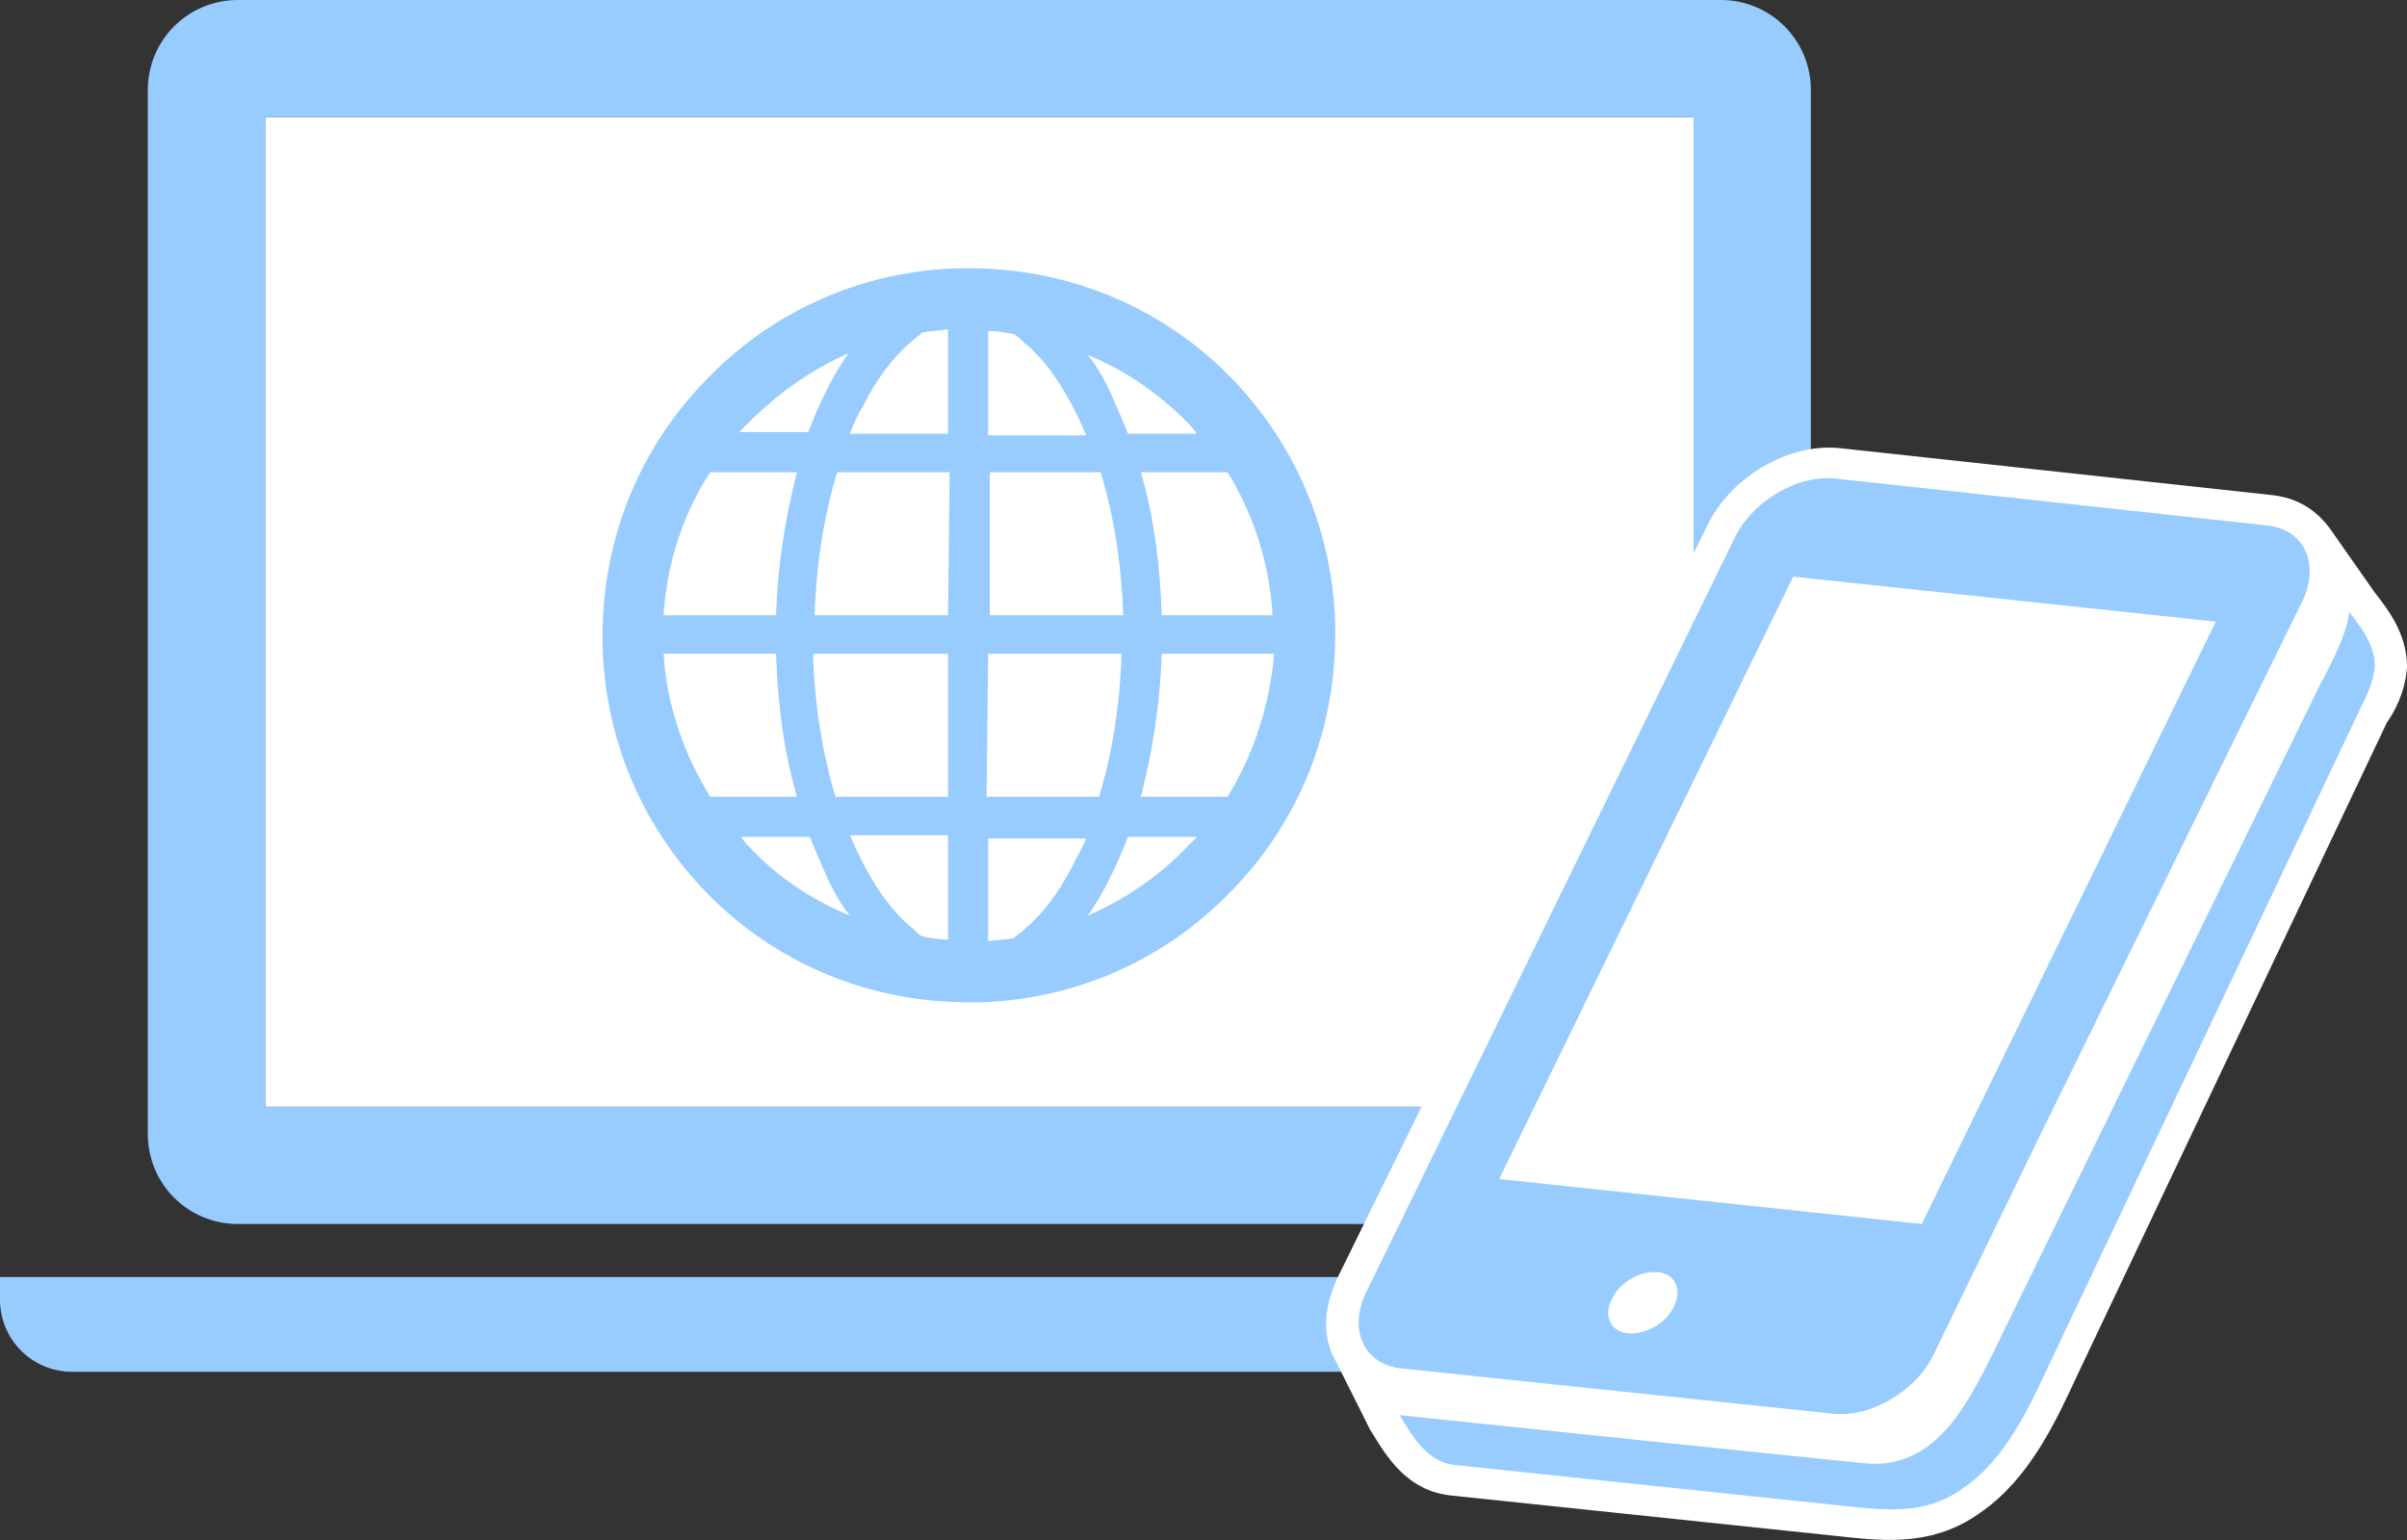 <?xml version="1.0" encoding="utf-8"?>
<!-- Generator: Adobe Illustrator 22.0.1, SVG Export Plug-In . SVG Version: 6.00 Build 0)  -->
<svg version="1.1" id="レイヤー_1" xmlns="http://www.w3.org/2000/svg" xmlns:xlink="http://www.w3.org/1999/xlink" x="0px"
	 y="0px" viewBox="0 0 149.8 95.9" style="enable-background:new 0 0 149.8 95.9;" xml:space="preserve">
<rect x="0" y="0" width="149.8" height="95.9" fill="#333333" stroke="none"/>
<style type="text/css">
	.st0{fill:#FFFFFF;}
	.st1{fill:#98CCFF;}
	.st2{fill:#FFFFFF;stroke:#FFFFFF;stroke-width:4;stroke-miterlimit:10;}
</style>
<g>
	<g>
		<rect x="16.5" y="7.3" class="st0" width="88.9" height="61.6"/>
		<g>
			<path class="st1" d="M14.8,76.2h92.3c3.1,0,5.6-2.5,5.6-5.6v-65c0-3.1-2.5-5.6-5.6-5.6H14.8c-3.1,0-5.6,2.5-5.6,5.6v65
				C9.2,73.7,11.7,76.2,14.8,76.2z M16.5,7.3h88.9v61.6H16.5V7.3z"/>
			<path class="st1" d="M0,79.5v1.4c0,2.5,2,4.5,4.5,4.5H116c2.5,0,4.5-2,4.5-4.5v-1.4H0z"/>
			<path class="st1" d="M81.2,38.9l1.9-0.1c-0.2-6.2-2.8-11.7-6.9-15.7c-4.1-4-9.7-6.4-15.9-6.4c-0.2,0-0.5,0-0.7,0h0
				c-6.2,0.2-11.7,2.8-15.7,7c-4,4.1-6.4,9.7-6.4,15.9c0,0.2,0,0.5,0,0.7c0.2,6.2,2.8,11.7,6.9,15.7c4.1,4,9.7,6.4,15.9,6.4
				c0.2,0,0.5,0,0.7,0c6.2-0.2,11.7-2.8,15.7-7c4-4.1,6.4-9.7,6.4-15.9c0-0.2,0-0.5,0-0.7L81.2,38.9z M46.6,26.3
				c1.8-1.8,3.9-3.3,6.2-4.3c-1,1.4-1.8,3.1-2.5,4.9H46C46.2,26.7,46.4,26.5,46.6,26.3z M44.2,29.4h5.4c-0.7,2.7-1.2,5.7-1.3,8.9h-7
				C41.5,35.1,42.5,32,44.2,29.4z M44.2,49.6c-1.6-2.6-2.7-5.6-2.9-8.9h7c0.1,3.2,0.5,6.2,1.3,8.9H44.2z M47.1,53.2
				c-0.4-0.4-0.7-0.7-1-1.1h4.3c0.4,1,0.8,1.9,1.2,2.8c0.4,0.8,0.8,1.5,1.3,2.1C50.7,56.1,48.7,54.8,47.1,53.2z M59,58.5
				c-0.5,0-1.1-0.1-1.6-0.2c-0.2-0.1-0.4-0.3-0.6-0.5c-1.5-1.2-2.8-3.2-3.9-5.8H59V58.5z M59,49.6h-7c-0.8-2.6-1.3-5.7-1.4-8.9H59
				V49.6z M59,38.3h-8.3c0.1-3.2,0.6-6.3,1.4-8.9h7L59,38.3L59,38.3z M59,27h-6.1c0.2-0.6,0.5-1.2,0.8-1.7c0.9-1.8,2-3.2,3.1-4.1
				c0.2-0.2,0.4-0.3,0.6-0.5c0.5-0.1,1-0.1,1.6-0.2L59,27L59,27z M73.5,25.9c0.4,0.4,0.7,0.7,1,1.1h-4.3c-0.4-1-0.8-1.9-1.2-2.8
				c-0.4-0.8-0.8-1.5-1.3-2.1C69.9,23,71.8,24.3,73.5,25.9z M61.5,20.6c0.5,0,1.1,0.1,1.6,0.2c0.2,0.1,0.4,0.3,0.6,0.5
				c1.5,1.2,2.8,3.2,3.9,5.8h-6.1V20.6z M61.5,29.4h7c0.8,2.6,1.3,5.7,1.4,8.9h-8.3V29.4z M61.5,40.7h8.3c-0.1,3.2-0.6,6.3-1.4,8.9
				h-7L61.5,40.7L61.5,40.7z M66.8,53.8c-0.9,1.8-2,3.2-3.1,4.1c-0.2,0.2-0.4,0.3-0.6,0.5c-0.5,0.1-1,0.1-1.6,0.2v-6.4h6.1
				C67.4,52.7,67.1,53.2,66.8,53.8z M73.9,52.7c-1.7,1.8-3.9,3.3-6.2,4.3c1-1.4,1.8-3.1,2.5-4.9h4.3C74.3,52.3,74.1,52.5,73.9,52.7z
				 M76.4,49.6H71c0.7-2.7,1.2-5.7,1.3-8.9h7C79,44,78,47,76.4,49.6z M72.3,38.3c-0.1-3.2-0.5-6.2-1.3-8.9h5.4
				C78,32,79,35,79.2,38.3H72.3z"/>
		</g>
	</g>
	<g>
		<path class="st2" d="M147.8,41.5c0-1.3-0.8-2.4-1.6-3.4l-2.8-4l0,0c-0.5-0.7-1.2-1.2-2.3-1.3l-26.7-2.9c-2.4-0.3-5.3,1.4-6.4,3.8
			L85,80.5c-0.5,1.1-0.6,2.1-0.3,2.9l0,0L87,88c0.8,1.3,1.7,2.9,3.4,3.1l23.8,2.5c2.8,0.3,5.4,0.7,7.8-1c2.7-1.8,4.2-5.1,5.5-7.9
			l19.3-40.7C147.3,43.3,147.7,42.5,147.8,41.5C147.8,41.4,147.8,41.5,147.8,41.5z"/>
		<g>
			<path class="st1" d="M147.8,41.5c0-1.3-0.8-2.4-1.6-3.4c-0.1,1.3-1.2,3.4-1.8,4.5L124,84.3c-1.6,3.2-3.6,7.2-7.9,6.8
				c-0.2,0-29-3-29-3c0.8,1.3,1.7,2.9,3.4,3.1l23.8,2.5c2.8,0.3,5.4,0.7,7.8-1c2.7-1.8,4.2-5.1,5.5-7.9l19.3-40.7
				C147.3,43.3,147.7,42.5,147.8,41.5C147.8,41.4,147.8,41.5,147.8,41.5z"/>
			<path class="st1" d="M114,88c2.4,0.3,5.3-1.4,6.4-3.8l6.6-13.6l16.3-33.2c1.1-2.3,0.1-4.5-2.3-4.7l-26.7-2.9
				c-2.4-0.3-5.3,1.4-6.4,3.8L85,80.5c-1.1,2.3-0.1,4.5,2.3,4.7L114,88z M104.2,81.3c-0.5,1.1-1.8,1.8-2.9,1.7
				c-1.1-0.1-1.5-1.1-1-2.1c0.5-1.1,1.8-1.8,2.9-1.7C104.2,79.3,104.7,80.2,104.2,81.3z M111.6,35.9l26.3,2.8l-18.3,37.5l-26.3-2.8
				L111.6,35.9z"/>
		</g>
	</g>
</g>
</svg>
